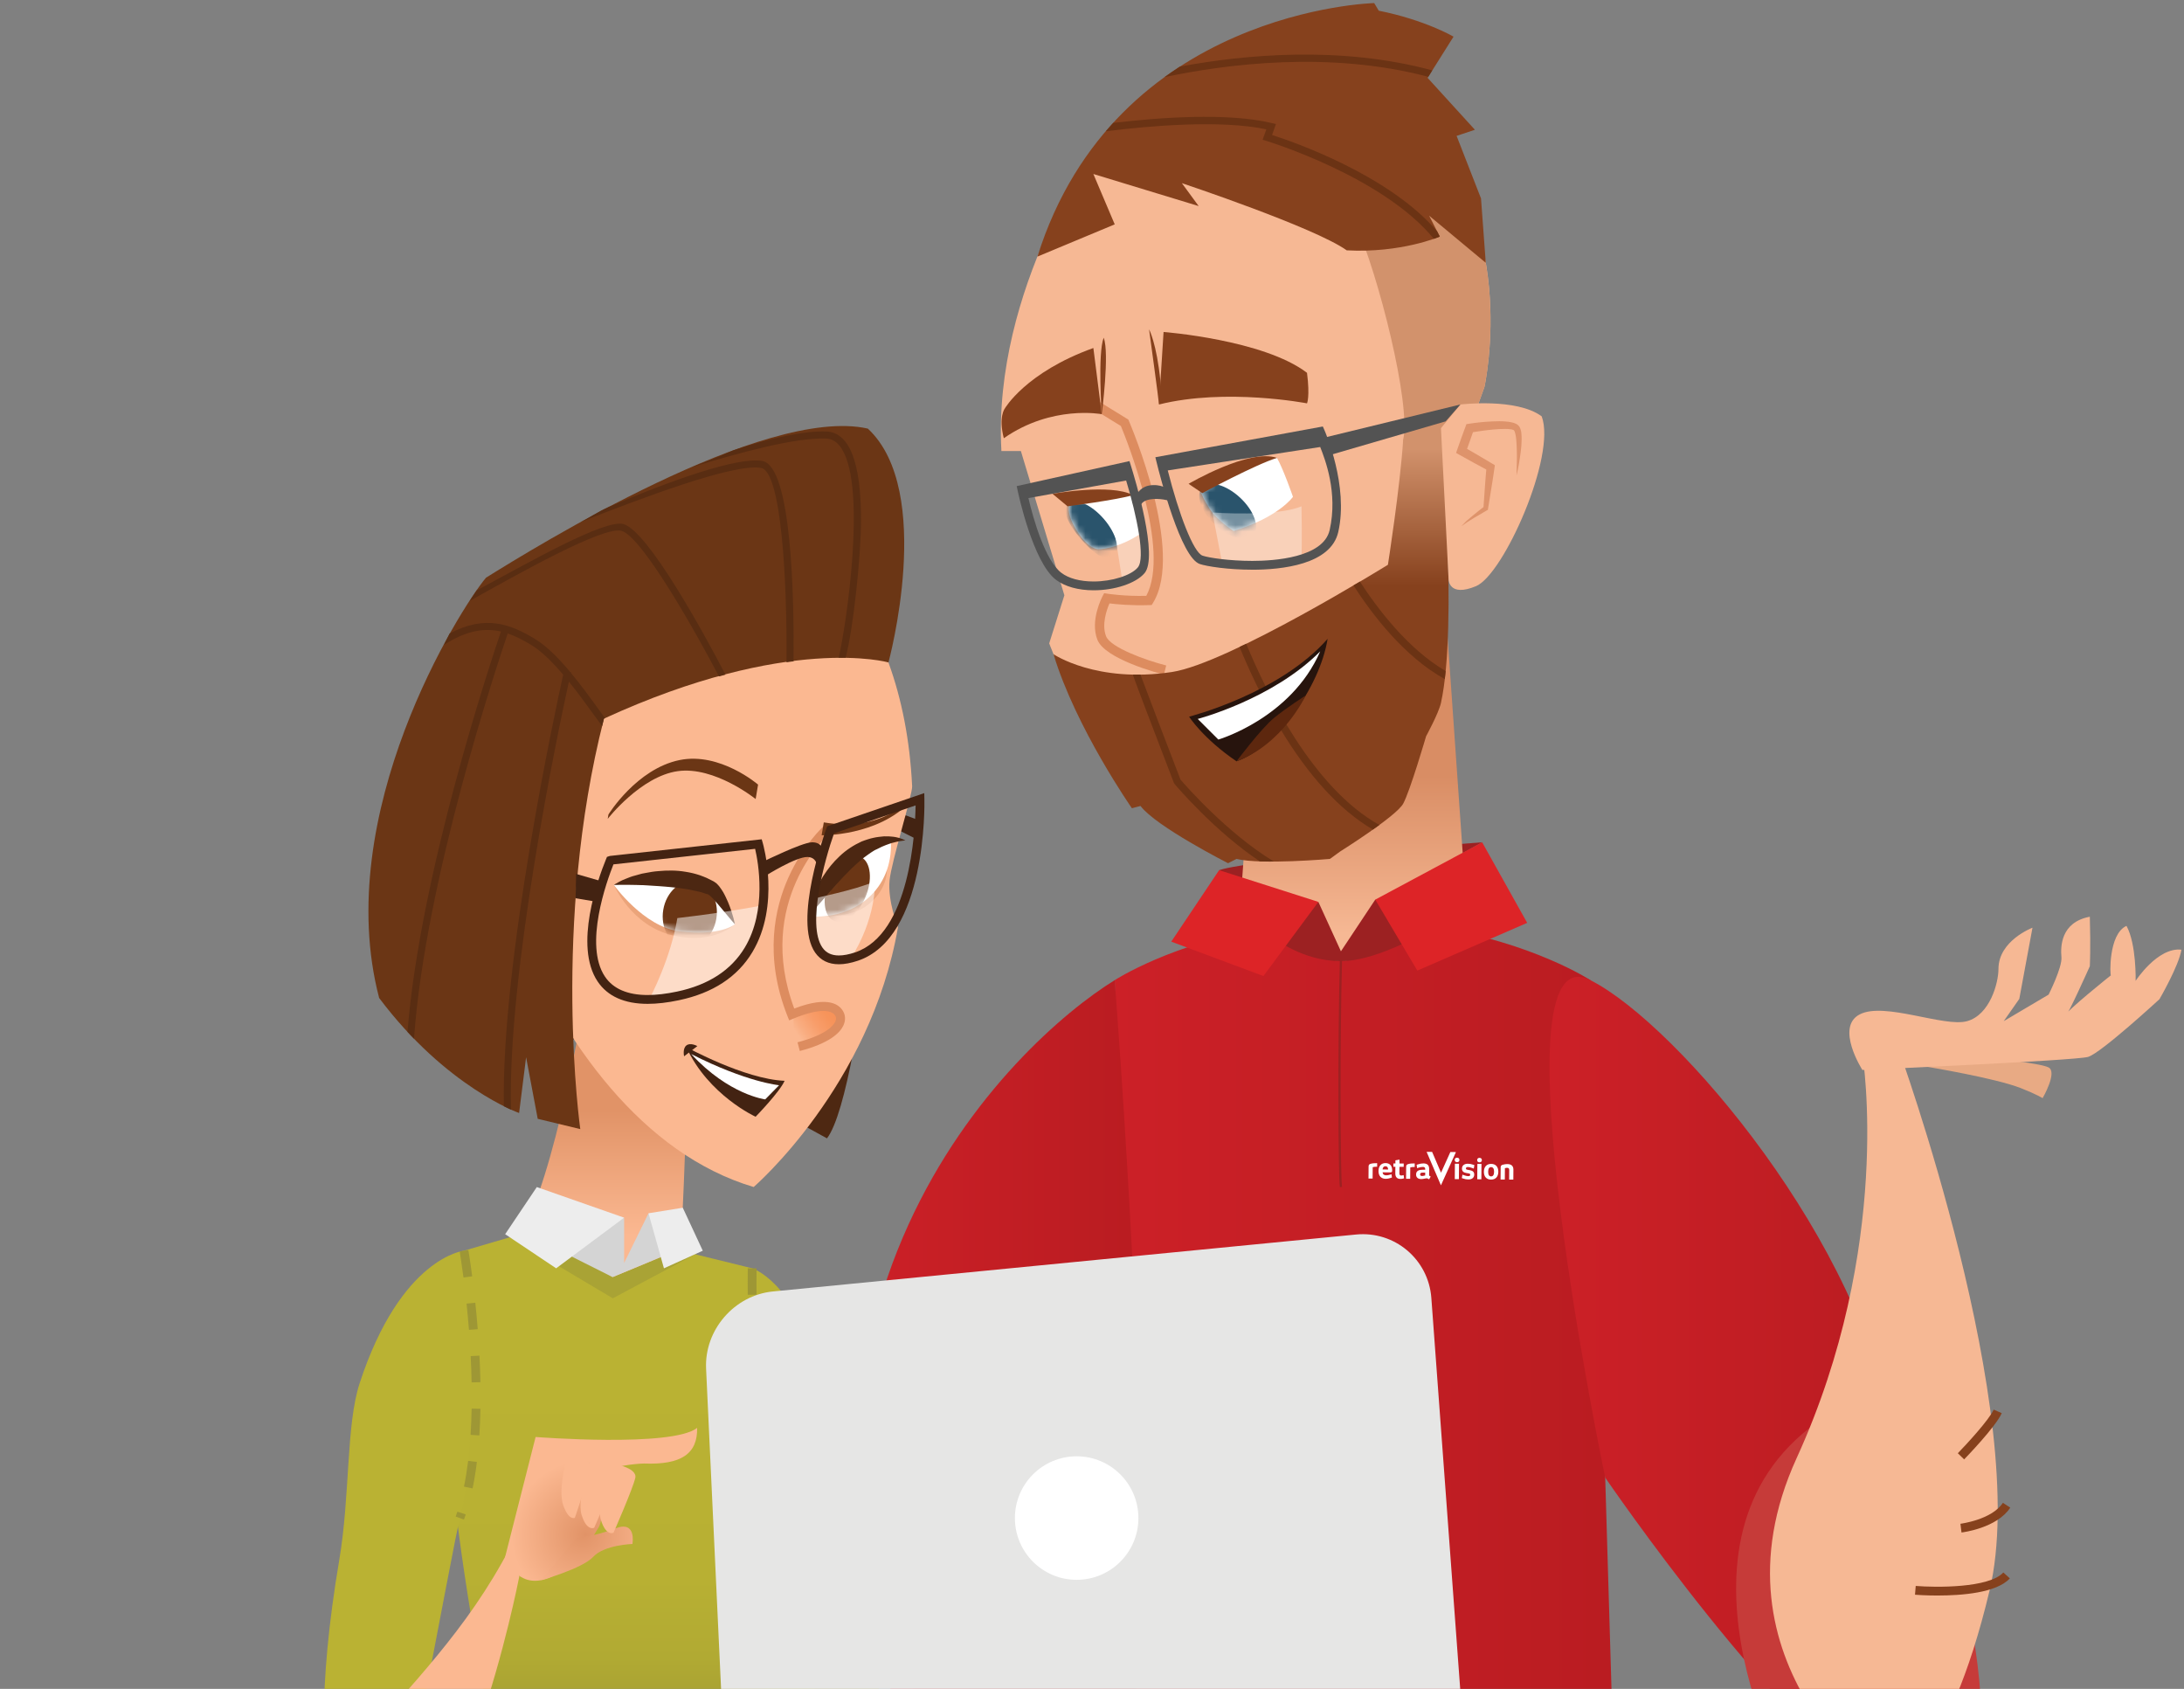 <svg width="335" height="259" viewBox="0 0 335 259" fill="none" xmlns="http://www.w3.org/2000/svg">
<rect x="0" y="0" width="335" height="259" fill="#808080" stroke="none"/>
<path d="M141.161 125.874L138.894 125.024L137.662 127.224L140.986 128.898L141.161 125.874Z" fill="#432312"/>
<path d="M136.977 114.004C137.051 108.639 132.688 166.898 126.851 174.578C97.644 158.159 77.847 158.055 77.847 158.055L82.136 149.177L136.977 114.004Z" fill="#4E2812"/>
<path d="M115.372 194.506C115.372 194.506 121.651 196.42 125.197 209.144C127.607 217.782 129.597 229.852 131.845 242.333C134.365 256.35 137.952 272.084 135.364 287.366C127.259 287.028 113.577 269.131 113.327 218.818C113.752 200.583 115.372 194.506 115.372 194.506Z" fill="url(#paint0_linear_523_61)"/>
<path d="M89.528 153.978C89.528 153.978 85.051 180.834 79.817 189.273C86.738 197.209 94.421 199.74 96.827 199.571C99.233 199.403 104.395 191.804 104.395 191.804C104.395 191.804 105.441 173.232 105.293 163.271C96.027 158.038 89.528 153.975 89.528 153.975V153.978Z" fill="url(#paint1_linear_523_61)"/>
<path d="M115.608 182.035C115.608 182.035 133.525 166.591 137.74 142.199C137.74 142.199 136.14 138.258 136.451 134.992C136.717 132.204 139.973 121.802 139.913 120.587C138.512 91.828 122.228 78.379 109.838 77.133C99.631 76.108 71.952 88.96 70.201 97.919C67.012 114.196 81.572 171.913 115.605 182.039L115.608 182.035Z" fill="#FBB891"/>
<path d="M123.949 140.539C123.949 140.539 129.857 141.021 132.682 139.078C136.255 136.621 136.036 133.416 136.036 133.416L123.946 140.535L123.949 140.539Z" fill="#EBA47A"/>
<path d="M94.161 135.71C94.161 135.71 96.83 141.99 103.214 143.447C109.599 144.909 112.723 141.74 112.723 141.74L94.161 135.707V135.71Z" fill="#EBA47A"/>
<path d="M121.763 155.46C121.763 155.46 121.142 160.514 123.936 160.055C126.733 159.597 130.488 157.086 128.842 155.153C127.195 153.219 121.759 155.463 121.759 155.463L121.763 155.46Z" fill="url(#paint2_linear_523_61)"/>
<path d="M112.723 141.743C112.723 141.743 110.803 135.913 109.315 135.413C107.827 134.917 100.087 134.715 99.135 134.968C98.183 135.221 94.161 135.71 94.161 135.71C94.161 135.71 98.707 142.118 104.233 142.827C110.469 143.626 112.723 141.743 112.723 141.743Z" fill="white"/>
<mask id="mask0_523_61" style="mask-type:alpha" maskUnits="userSpaceOnUse" x="94" y="134" width="19" height="10">
<path d="M112.723 141.743C112.723 141.743 110.803 135.913 109.315 135.413C107.827 134.917 100.087 134.715 99.135 134.968C98.183 135.221 94.161 135.71 94.161 135.71C94.161 135.71 98.707 142.118 104.233 142.827C110.469 143.626 112.723 141.743 112.723 141.743Z" fill="white"/>
</mask>
<g mask="url(#mask0_523_61)">
<path d="M109.879 140.883C109.416 143.657 107.216 145.6 104.969 145.226C102.722 144.851 101.274 142.297 101.737 139.523C102.199 136.75 104.399 134.806 106.646 135.181C108.893 135.555 110.341 138.109 109.879 140.883Z" fill="#6B3615"/>
</g>
<path d="M93.335 124.896C93.335 124.896 97.644 117.911 104.233 116.562C110.445 115.289 116.28 120.327 116.28 120.327L115.908 122.541C115.908 122.541 109.619 117.462 103.947 118.265C98.275 119.069 93.217 125.577 93.217 125.577L93.331 124.896H93.335Z" fill="#6B3615"/>
<path d="M122.68 161.182L122.33 159.846C126.74 158.692 127.836 157.268 128.103 156.712C128.295 156.313 128.245 156.03 128.17 155.861C127.745 154.91 125.819 154.501 121.699 156.212L121.051 156.482L120.791 155.831C117.147 146.646 118.854 139.206 120.929 134.583C123.18 129.576 126.257 126.772 126.389 126.654L127.313 127.68C126.834 128.115 115.75 138.369 121.827 154.67C127.239 152.592 128.913 154.147 129.429 155.291C129.706 155.905 129.675 156.621 129.348 157.305C128.818 158.416 127.229 159.988 122.677 161.182H122.68Z" fill="#DD8C5F"/>
<path d="M104.932 161.989C104.932 161.989 104.662 160.808 105.289 160.322C105.917 159.836 106.966 160.427 106.966 160.427L104.935 161.989H104.932Z" fill="#432312"/>
<path d="M105.266 160.572C105.266 160.572 114.201 165.498 120.345 165.751C119.633 167.428 115.901 171.261 115.901 171.261C115.901 171.261 108.654 167.965 105.266 160.572Z" fill="#432312"/>
<path d="M112.723 141.743C112.723 141.743 111.775 140.674 110.489 139.098C110.172 138.71 109.808 138.295 109.437 137.893C109.089 137.516 108.607 137.05 108.438 137.121C108.131 137.02 107.82 136.918 107.507 136.817C107.199 136.729 106.926 136.692 106.636 136.621C106.072 136.483 105.425 136.368 104.804 136.277C104.176 136.176 103.538 136.119 102.904 136.048C102.266 136.007 101.639 135.916 101.018 135.893C100.394 135.852 99.79 135.815 99.216 135.778L98.787 135.754L98.683 135.747C98.723 135.737 98.632 135.744 98.615 135.741H98.403C98.123 135.731 97.853 135.724 97.593 135.717C96.547 135.683 95.757 135.697 95.13 135.7C94.512 135.704 94.161 135.707 94.161 135.707C94.161 135.707 94.455 135.501 95.005 135.214C95.278 135.066 95.622 134.901 96.034 134.749C96.446 134.583 96.918 134.391 97.411 134.273C97.66 134.202 97.92 134.131 98.19 134.057L98.393 134C98.443 133.989 98.423 133.986 98.534 133.969L98.642 133.949L99.081 133.868C99.675 133.753 100.309 133.639 100.974 133.595C102.3 133.47 103.751 133.45 105.199 133.703C105.927 133.817 106.626 133.983 107.351 134.226C107.702 134.361 108.077 134.492 108.391 134.634C108.687 134.782 108.981 134.928 109.268 135.069L109.376 135.127L109.484 135.181L109.575 135.241C109.696 135.322 109.818 135.41 109.922 135.494C110.068 135.646 110.24 135.812 110.341 135.953C110.574 136.25 110.749 136.53 110.918 136.804C111.242 137.35 111.461 137.887 111.68 138.369C112.494 140.326 112.716 141.733 112.716 141.733L112.723 141.743Z" fill="#4C2712"/>
<path d="M81.096 142.236C81.096 142.236 72.242 126.742 65.993 136.891C59.343 147.696 81.127 152.507 83.286 149.366C81.623 143.95 81.096 142.233 81.096 142.233V142.236Z" fill="#FBB891"/>
<g style="mix-blend-mode:multiply">
<path d="M68.49 138.713C69.003 137.742 70.191 137.242 71.308 137.198C71.871 137.185 72.441 137.252 72.981 137.391C73.258 137.448 73.525 137.532 73.781 137.634C74.047 137.721 74.324 137.836 74.55 137.937C75.036 138.136 75.562 138.427 76.021 138.71C76.484 139.014 76.943 139.327 77.368 139.685C77.79 140.046 78.191 140.434 78.566 140.846C78.94 141.271 79.288 141.676 79.608 142.209L80.938 144.419L78.677 143.154C78.272 142.928 77.8 142.708 77.344 142.536C76.885 142.361 76.416 142.229 75.961 142.145C75.019 141.983 74.26 142.155 73.936 142.931C73.896 143.019 73.859 143.147 73.832 143.221C73.801 143.346 73.761 143.491 73.754 143.579C73.717 143.775 73.71 144.008 73.734 144.213C73.774 144.635 73.997 145.027 74.338 145.351C75.026 146.022 76.072 146.353 77.094 146.579C76.035 146.643 74.928 146.481 73.929 145.863C73.44 145.546 73.025 145.01 72.87 144.392C72.789 144.082 72.755 143.781 72.782 143.454C72.789 143.279 72.812 143.167 72.829 143.032C72.867 142.85 72.894 142.722 72.944 142.563C73.123 141.963 73.609 141.325 74.263 141.075C74.901 140.809 75.546 140.802 76.129 140.866C76.72 140.927 77.27 141.085 77.8 141.271C78.333 141.463 78.825 141.676 79.345 141.953L78.414 142.897C78.174 142.533 77.864 142.104 77.54 141.737C77.216 141.359 76.858 141.004 76.487 140.667C76.126 140.32 75.731 140.009 75.33 139.705C74.904 139.415 74.527 139.149 74.064 138.889C73.821 138.747 73.619 138.639 73.393 138.538C73.167 138.423 72.937 138.325 72.704 138.238C72.242 138.042 71.76 137.927 71.27 137.856C70.781 137.775 70.278 137.802 69.796 137.931C69.32 138.072 68.848 138.315 68.48 138.7L68.49 138.713Z" fill="#EBC9B6"/>
</g>
<path d="M71.169 191.807L79.817 189.273L93.972 195.856L104.395 191.804L115.368 194.503C115.368 194.503 115.102 228.607 120.166 237.386C125.231 246.166 128.609 252.581 128.609 252.581C128.609 252.581 126.922 262.035 115.439 263.048C111.387 269.799 110.648 287.676 110.712 300.525C110.783 314.37 116.003 330.809 116.003 333.07V348.365C116.003 348.365 102.496 355.795 82.463 346.563C62.426 337.335 55.675 322.478 55.675 322.478C55.675 322.478 77.823 304.554 77.823 286.323C77.823 268.092 62.578 216.679 71.169 191.804V191.807Z" fill="url(#paint3_linear_523_61)"/>
<path d="M78.248 189.732L93.993 199.106L106.936 192.199L103.707 191.807L93.972 195.856L81.339 188.278L78.248 189.732Z" fill="#A9A335"/>
<path d="M126.358 126.121L126.028 128.095C126.028 128.095 134.618 128.284 139.693 122.892L139.72 122.335C139.585 122.493 135.519 127.653 126.362 126.121H126.358Z" fill="#6B3615"/>
<path d="M71.169 191.807C71.169 191.807 61.502 192.786 55.172 212.113C53.063 218.555 53.724 229.288 52.037 239.249C45.285 279.092 55 287.703 55.675 288.04C56.026 288.216 61.573 278.235 64.546 263.412C67.279 249.78 69.766 235.794 70.882 231.272C73.214 221.831 72.144 193.491 71.169 191.804V191.807Z" fill="#BAB233"/>
<path d="M55.675 288.04C55.675 288.04 46.811 277.763 54.821 268.119C62.831 258.475 71.544 250.222 78.299 237.221L79.649 241.78C79.649 241.78 70.532 289.056 55.675 288.04Z" fill="#FBB891"/>
<path d="M77.486 238.743L82.156 220.373C82.156 220.373 103.096 222.01 106.933 218.977C107.014 222.955 104.493 224.665 98.781 224.443C97.35 224.463 93.972 224.908 93.122 225.523C93.122 225.523 92.505 233.03 91.884 234.123C87.713 241.456 83.013 243.349 80.314 242.043C77.614 240.737 77.486 238.743 77.486 238.743Z" fill="url(#paint4_radial_523_61)"/>
<path d="M90.726 223.623C90.726 223.623 94.846 224.24 94.489 225.873C94.131 227.507 91.148 234.289 91.148 234.289C91.148 234.289 90.014 234.906 89.215 232.332C88.415 229.761 90.726 223.623 90.726 223.623Z" fill="#FBB891"/>
<path d="M87.106 222.719C87.106 222.719 90.699 223.572 90.497 225.084C90.298 226.596 88.175 232.767 88.175 232.767C88.175 232.767 87.241 233.27 86.377 230.8C85.516 228.33 87.102 222.719 87.102 222.719H87.106Z" fill="#FBB891"/>
<path d="M82.986 242.333C82.986 242.333 89.312 240.578 91 238.746C92.687 236.911 97.006 236.782 97.006 236.782C97.006 236.782 97.681 233.111 94.397 234.39C91.114 235.669 88.415 235.851 88.415 235.851L82.989 242.336L82.986 242.333Z" fill="url(#paint5_radial_523_61)"/>
<path d="M93.686 224.389C93.686 224.389 97.805 225.006 97.448 226.639C97.09 228.273 94.107 235.055 94.107 235.055C94.107 235.055 92.974 235.672 92.174 233.098C91.374 230.527 93.686 224.389 93.686 224.389Z" fill="#FBB891"/>
<path d="M89.009 173.158C89.009 173.158 84.552 141.801 92.64 110.208C120.923 97.214 136.279 101.587 136.279 101.587C136.279 101.587 143.442 75.332 133.114 65.728C117.211 62.155 82.017 83.953 74.55 88.592C70.518 93.387 50.752 124.768 58.158 153.051C68.456 166.753 79.625 170.688 79.625 170.688L80.698 162.134L82.48 171.579L89.016 173.158H89.009Z" fill="#6B3615"/>
<path d="M95.734 186.739V193.69L99.476 186.064L103.707 191.807L93.972 195.856L86.91 192.313L95.734 186.739Z" fill="#D4D4D4"/>
<path d="M82.341 182.045L77.486 189.273L85.307 194.506L95.734 186.739L82.341 182.045Z" fill="#EDEDED"/>
<path d="M99.476 186.064L101.841 194.506L107.8 191.807L104.73 185.217L99.476 186.064Z" fill="#EDEDED"/>
<path d="M116.023 222.951C115.837 221.784 115.669 220.414 115.52 218.885L116.863 218.754C117.008 220.255 117.174 221.598 117.356 222.739L116.023 222.951ZM115.196 214.819C115.109 213.483 115.034 212.117 114.977 210.757L116.327 210.696C116.387 212.049 116.458 213.406 116.546 214.732L115.2 214.819H115.196ZM114.828 206.694C114.788 205.277 114.758 203.907 114.737 202.628L116.087 202.608C116.107 203.88 116.138 205.243 116.178 206.654L114.828 206.694ZM114.694 198.566L114.687 196.676C114.687 195.31 114.697 194.5 114.697 194.5L116.047 194.513C116.047 194.513 116.036 195.32 116.036 196.676L116.043 198.556L114.694 198.562V198.566Z" fill="#9E9735"/>
<path d="M71.166 233.04L69.897 232.578C69.988 232.332 70.073 232.079 70.157 231.826L71.439 232.251C71.352 232.517 71.26 232.784 71.166 233.04ZM72.492 228.259L71.169 227.986C71.422 226.758 71.638 225.431 71.81 224.038L73.15 224.203C72.975 225.631 72.752 226.994 72.492 228.256V228.259ZM73.531 220.134L72.182 220.046C72.263 218.754 72.32 217.401 72.344 216.027L73.693 216.051C73.67 217.448 73.612 218.818 73.528 220.134H73.531ZM72.34 211.999C72.313 210.629 72.263 209.279 72.195 207.966L73.545 207.899C73.612 209.225 73.663 210.588 73.69 211.972L72.34 211.999ZM71.932 203.941C71.82 202.514 71.692 201.164 71.564 199.922L72.907 199.784C73.039 201.039 73.167 202.399 73.282 203.84L71.935 203.944L71.932 203.941ZM71.092 195.91C70.768 193.43 70.508 191.929 70.508 191.922L71.837 191.692C71.837 191.692 72.101 193.218 72.428 195.738L71.088 195.914L71.092 195.91Z" fill="#9E9735"/>
<path d="M95.366 81.415C98.642 82.468 106.997 97.467 110.28 103.729C110.614 103.638 110.948 103.547 111.275 103.463C107.921 97.001 99.469 81.601 95.697 80.39C92.872 79.485 80.985 86.345 73.113 90.549C72.789 91.022 72.434 91.558 72.053 92.156C79.328 88.096 92.653 80.565 95.369 81.419L95.366 81.415Z" fill="#592D12"/>
<path d="M126.682 66.167C123.376 66.083 118.658 67.044 112.497 69.052C112.497 69.052 108.549 70.79 105.921 71.694C113.715 69.339 121.786 67.126 126.655 67.25C127.671 67.267 128.494 67.817 129.162 68.904C132.925 75.035 129.807 95.844 128.65 100.871C129.014 100.865 129.368 100.858 129.712 100.854C130.87 96.481 132.041 85.573 132.068 79.944C132.112 70.894 130.289 66.255 126.686 66.167H126.682Z" fill="#592D12"/>
<path d="M87.561 103.176C87.575 103.122 87.582 103.078 87.585 103.068L87.447 103.038C85.712 100.962 83.863 99.076 82.048 97.983C78.366 95.763 74.503 94.197 68.962 97.16C68.679 97.723 68.395 98.303 68.109 98.891C71.594 96.647 74.365 96.279 76.845 96.846C75.262 101.489 64.454 133.905 62.501 158.243C62.835 158.605 63.169 158.955 63.503 159.296C65.22 134.938 76.359 101.62 77.884 97.146C79.126 97.568 80.307 98.199 81.488 98.911C83.09 99.876 84.784 101.583 86.384 103.469C85.189 108.868 76.882 147.351 77.283 169.648C77.695 169.854 78.066 170.033 78.376 170.171C77.84 149.059 85.567 112.29 87.261 104.529C88.624 106.219 89.893 107.967 90.932 109.405C91.502 110.194 91.965 110.832 92.356 111.352C92.451 110.97 92.538 110.589 92.636 110.208C92.69 110.181 92.744 110.161 92.801 110.134C92.474 109.692 92.137 109.223 91.809 108.77C90.571 107.056 89.113 105.045 87.558 103.176H87.561Z" fill="#592D12"/>
<path d="M116.927 70.692C116.927 70.692 116.904 70.689 116.89 70.685C113.216 70.071 103.454 73.442 93.341 77.761C91.374 78.635 90.763 79.236 89.086 80.052C98.45 76.371 112.514 71.05 116.708 71.751C116.718 71.751 116.732 71.758 116.742 71.758C119.839 72.302 120.744 88.906 120.642 101.56C121.01 101.506 121.371 101.458 121.725 101.415C121.813 91.592 121.442 71.488 116.927 70.695V70.692Z" fill="#592D12"/>
<path d="M117.376 168.599C117.376 168.599 111.815 167.921 106.025 161.648C114.559 165.987 119.505 166.429 119.505 166.429L117.376 168.599Z" fill="white"/>
<path d="M123.949 140.539C123.949 140.539 130.374 126.968 136.66 129.158C136.906 136.159 131.484 141.052 123.949 140.539Z" fill="white"/>
<mask id="mask1_523_61" style="mask-type:alpha" maskUnits="userSpaceOnUse" x="123" y="128" width="14" height="13">
<path d="M123.949 140.539C123.949 140.539 130.374 126.968 136.66 129.158C136.906 136.159 131.484 141.052 123.949 140.539Z" fill="white"/>
</mask>
<g mask="url(#mask1_523_61)">
<path d="M133.063 136.719C132.203 139.503 130.121 141.582 128.407 141.359C126.696 141.139 126.004 138.703 126.861 135.92C127.722 133.136 129.804 131.057 131.518 131.28C133.228 131.499 133.92 133.935 133.063 136.719Z" fill="#6B3615"/>
</g>
<path d="M123.949 140.539C123.949 140.539 124.037 139.179 124.762 137.337C125.474 135.501 126.794 133.149 128.801 131.293C129.787 130.352 130.964 129.596 132.155 129.053C132.466 128.938 132.763 128.817 133.07 128.729L133.556 128.584L133.961 128.489C134.47 128.368 135.074 128.307 135.6 128.26C136.123 128.25 136.586 128.26 136.997 128.321C137.406 128.361 137.757 128.469 138.037 128.537C138.6 128.722 138.884 128.891 138.884 128.891C138.884 128.891 138.55 128.901 138.006 128.999C137.733 129.05 137.409 129.117 137.048 129.218C136.687 129.289 136.285 129.461 135.874 129.6C135.472 129.765 135.067 129.924 134.558 130.204L134.18 130.379L133.883 130.561C133.66 130.693 133.444 130.855 133.222 131.007C132.324 131.607 131.467 132.393 130.61 133.197C128.923 134.836 127.337 136.702 126.102 138.13C124.877 139.56 123.949 140.532 123.949 140.532V140.539Z" fill="#4C2712"/>
<path d="M117.42 134.317C117.42 134.317 122.08 131.378 123.875 131.425C125.667 131.472 125.41 133.669 125.41 133.669L126.254 130.274C126.254 130.274 125.957 129.083 124.455 129.181C122.879 129.282 117.255 132.042 117.255 132.042L117.423 134.317H117.42Z" fill="#432312"/>
<path d="M92.552 135.231L88.368 134.023L88.29 137.755L91.195 138.241L92.552 135.231Z" fill="#432312"/>
<path opacity="0.5" d="M99.732 152.959C99.732 152.959 102.89 147.011 103.896 140.795C111.775 139.881 117.069 138.825 117.069 138.825C117.069 138.825 116.148 153 99.732 152.963V152.959Z" fill="white"/>
<path opacity="0.5" d="M124.701 137.887C124.725 137.711 131.005 136.588 134.217 135.154C134.217 141.592 130.515 146.943 130.515 146.943C130.515 146.943 123.045 149.653 124.698 137.887H124.701Z" fill="white"/>
<path d="M99.347 153.948C95.781 153.948 93.2 152.794 91.671 150.52C87.993 145.04 91.722 134.793 92.95 131.783L93.102 131.412L93.544 131.266L116.836 128.712L116.995 129.259C117.106 129.647 119.701 138.859 115.402 146.022C113.125 149.818 109.339 152.298 104.149 153.391C102.394 153.763 100.782 153.948 99.351 153.948H99.347ZM94.091 132.566C93.075 135.116 89.528 144.912 92.791 149.767C94.053 151.644 96.257 152.595 99.344 152.595C100.68 152.595 102.199 152.416 103.862 152.065C108.671 151.05 112.16 148.782 114.238 145.32C117.666 139.608 116.303 132.225 115.827 130.177L94.087 132.559L94.091 132.566Z" fill="#432312"/>
<path d="M128.676 147.878C127.091 147.878 125.869 147.277 125.039 146.093C121.634 141.224 126.561 127.602 126.77 127.025L126.881 126.721L141.772 121.63L141.792 122.551C141.812 123.415 142.153 143.785 131.588 147.335C130.512 147.696 129.533 147.878 128.673 147.878H128.676ZM127.934 127.791C126.52 131.776 123.72 141.845 126.149 145.32C126.716 146.133 127.546 146.528 128.676 146.528C129.388 146.528 130.225 146.37 131.163 146.056C139.592 143.225 140.382 127.521 140.442 123.516L127.934 127.794V127.791Z" fill="#432312"/>
<path d="M227.346 129.174C227.346 129.174 192.176 131.702 187 133.446C191.501 137.893 205.683 141.183 205.683 141.183L227.346 129.174Z" fill="#9C2122"/>
<path d="M136.977 260.244C136.977 260.244 135.729 280.307 143.692 285.409C151.655 290.514 162.038 285.554 162.038 285.554L162.885 278.198L169.64 279.757C169.64 279.757 176.419 270.44 174.168 257.517C171.917 244.59 136.977 260.244 136.977 260.244Z" fill="#9C2122"/>
<path d="M295.685 163.619C295.685 163.619 306.047 165.329 309.944 166.861C312.35 167.806 313.315 168.407 313.315 168.407C313.315 168.407 315.63 164.428 314.229 163.7C312.832 162.971 304.542 162.225 304.542 162.225L295.681 163.619H295.685Z" fill="#E8AA84"/>
<path d="M220.314 73.024L225.041 140.535C225.041 140.535 217.837 153.395 204.556 152.959C191.275 152.524 189.882 143.886 189.882 143.886L191.235 125.021L210.637 110.65L220.318 73.02L220.314 73.024Z" fill="url(#paint6_linear_523_61)"/>
<path d="M168.354 21.941C168.354 21.941 152.202 44.238 153.605 69.17H156.591L163.262 91.292L160.937 98.665C160.937 98.665 173.972 134.793 199.255 130.16C224.539 125.527 220.149 80.403 220.149 80.403L227.697 59.334C227.697 59.334 233.666 32.472 215.408 17.899C197.15 3.325 173.031 14.244 168.354 21.938V21.941Z" fill="#F6B894"/>
<path d="M177.775 62.03L178.477 50.912C178.477 50.912 193.809 52.083 200.48 57.175C200.949 60.863 200.48 61.858 200.48 61.858C200.48 61.858 188.073 59.459 177.771 62.034L177.775 62.03Z" fill="#86411D"/>
<path d="M178.534 103.459C177.61 103.223 169.481 101.06 168.327 98.108C167.166 95.142 169.046 91.572 169.127 91.42L169.366 90.971L169.869 91.049C169.896 91.052 172.518 91.467 175.828 91.376C179.6 84.358 172.791 67.402 171.931 65.33L167.561 62.641L168.313 61.416L173.071 64.345L173.162 64.554C173.513 65.371 181.682 84.621 176.86 92.456L176.658 92.783L176.273 92.797C173.506 92.895 171.188 92.662 170.179 92.537C169.768 93.485 168.948 95.763 169.66 97.578C170.331 99.289 175.673 101.236 178.885 102.059L178.527 103.453L178.534 103.459Z" fill="#DD8C5F"/>
<path d="M184.345 75.227C184.345 75.227 191.744 70.048 195.871 70.223C196.836 71.89 198.327 76.192 198.327 76.192C198.327 76.192 196.178 79.303 189.23 81.425C189.23 81.425 186.669 79.819 185.498 77.947C183.761 75.166 184.341 75.227 184.341 75.227H184.345Z" fill="white"/>
<mask id="mask2_523_61" style="mask-type:alpha" maskUnits="userSpaceOnUse" x="184" y="70" width="15" height="12">
<path d="M184.345 75.227C184.345 75.227 191.744 70.048 195.871 70.223C196.836 71.89 198.327 76.192 198.327 76.192C198.327 76.192 196.178 79.303 189.23 81.425C189.23 81.425 186.669 79.819 185.498 77.947C183.761 75.166 184.341 75.227 184.341 75.227H184.345Z" fill="white"/>
</mask>
<g mask="url(#mask2_523_61)">
<path d="M190.249 76.351C192.405 78.375 193.286 80.943 192.213 82.084C191.14 83.224 188.525 82.509 186.369 80.484C184.213 78.46 183.335 75.892 184.405 74.751C185.478 73.611 188.093 74.326 190.249 76.351Z" fill="#2A546C"/>
</g>
<path d="M164.167 77.076L173.797 75.929C173.797 75.929 174.765 80.417 174.941 81.851C171.34 84.243 168.486 84.226 168.486 84.226C168.486 84.226 166.988 84.334 165.105 81.284C163.225 78.234 164.167 77.076 164.167 77.076Z" fill="white"/>
<mask id="mask3_523_61" style="mask-type:alpha" maskUnits="userSpaceOnUse" x="163" y="75" width="12" height="10">
<path d="M164.167 77.076L173.797 75.929C173.797 75.929 174.765 80.417 174.941 81.851C171.34 84.243 168.486 84.226 168.486 84.226C168.486 84.226 166.988 84.334 165.105 81.284C163.225 78.234 164.167 77.076 164.167 77.076Z" fill="white"/>
</mask>
<g mask="url(#mask3_523_61)">
<path d="M169.339 79.61C171.266 81.854 171.938 84.435 170.841 85.377C169.744 86.315 167.713 84.891 165.786 82.647C163.86 80.403 162.773 78.186 163.87 77.248C164.966 76.31 167.413 77.366 169.339 79.614V79.61Z" fill="#2A546C"/>
</g>
<path d="M226.61 34.834C224.954 34.564 220.678 31.8 218.286 31.598C214.382 31.271 211.973 33.67 207.951 34.409C211.379 41.957 216.461 61.973 215.232 67.416C215.232 67.416 216.386 71.174 221.276 77.258L227.697 59.338C227.697 59.338 230.383 47.211 226.61 34.834Z" fill="#D2926C"/>
<path d="M159.122 39.355L170.986 34.409L167.71 26.685L183.862 31.602L181.287 28.089C181.287 28.089 201.654 34.878 206.571 38.39C214.922 38.843 220.85 36.285 220.85 36.285L219.211 33.076L227.899 40.304L227.17 30.434L223.425 20.838L226.232 19.9L218.978 11.94L222.956 5.62C222.956 5.62 218.559 3.045 211.487 1.642L210.785 0.471C210.785 0.471 171.05 1.439 159.125 39.362L159.122 39.355Z" fill="#86411D"/>
<path d="M161.595 100.328C161.595 100.328 168.179 104.812 179.766 103.058C188.458 101.742 212.891 86.612 212.891 86.612C212.891 86.612 214.763 74.674 215.232 67.416C219.271 66.538 221.026 65.661 221.026 65.661C221.026 65.661 223.661 95.861 221.026 107.799C220.675 109.378 218.745 112.911 218.745 112.911C218.745 112.911 216.289 121.319 215.232 123.249C214.18 125.179 205.575 130.575 205.575 130.575L203.996 131.722C203.996 131.722 193.428 132.643 189.669 131.722L188.37 132.38C188.37 132.38 177.313 126.762 174.941 123.6L173.621 123.951C173.621 123.951 165.02 111.645 161.595 100.328Z" fill="url(#paint7_linear_523_61)"/>
<path d="M221.026 65.661L224.012 62.034C224.012 62.034 232.616 60.981 236.477 63.849C238.758 69.876 230.622 88.137 226.408 89.891C222.193 91.646 222.197 88.839 222.197 88.839L221.026 65.664V65.661Z" fill="#F6B894"/>
<path d="M224.184 80.67C224.454 80.396 224.711 80.11 224.991 79.846L225.881 79.094C226.485 78.598 227.079 78.115 227.7 77.646L227.542 77.903C227.704 75.797 227.818 73.685 228.017 71.583L228.328 72.194C226.823 71.394 225.331 70.574 223.847 69.74L223.347 69.46L223.536 68.904C223.935 67.74 224.37 66.586 224.792 65.428L224.93 65.047L225.321 64.986C226.56 64.794 227.781 64.672 229.033 64.622C229.657 64.598 230.285 64.581 230.929 64.639C231.25 64.662 231.574 64.699 231.918 64.784C232.087 64.817 232.259 64.868 232.451 64.956C232.633 65.027 232.829 65.138 233.055 65.425C233.193 65.614 233.362 66.204 233.362 66.471C233.399 66.805 233.406 67.122 233.399 67.439C233.396 68.07 233.342 68.688 233.261 69.302C233.099 70.527 232.907 71.738 232.613 72.933C232.64 71.704 232.697 70.486 232.667 69.272C232.647 68.664 232.637 68.06 232.579 67.473C232.556 67.18 232.515 66.886 232.454 66.619C232.363 66.289 232.401 66.265 232.195 65.941C232.208 66.015 231.962 65.833 231.702 65.833C231.449 65.789 231.159 65.776 230.872 65.779C230.298 65.779 229.701 65.809 229.107 65.864C227.92 65.972 226.718 66.15 225.541 66.336L226.07 65.894C225.662 67.055 225.264 68.222 224.832 69.376L224.522 68.539C226 69.386 227.471 70.243 228.928 71.124L229.293 71.343L229.239 71.735C228.949 73.827 228.577 75.909 228.25 77.997L228.223 78.18L228.092 78.257C226.762 79.043 225.443 79.755 224.181 80.68L224.184 80.67Z" fill="#DE936B"/>
<path d="M167.71 53.369L168.998 63.518C168.998 63.518 161.349 62.054 153.973 67.206C153.129 63.927 154.118 62.661 154.118 62.661C154.118 62.661 157.293 57.114 167.71 53.369Z" fill="#86411D"/>
<path d="M168.995 63.518C168.995 63.518 168.351 54.246 169.289 51.79C170.223 54.131 168.995 63.518 168.995 63.518Z" fill="#86411D"/>
<path d="M177.775 62.03C177.792 61.74 176.253 50.501 176.253 50.501C176.253 50.501 177.424 52.667 177.998 58.508C178.177 60.33 177.775 62.03 177.775 62.03Z" fill="#86411D"/>
<path d="M163.745 77.643L161.447 75.733C161.447 75.733 170.345 74.107 173.797 75.932C171.104 76.705 163.745 77.643 163.745 77.643Z" fill="#86411D"/>
<path d="M184.419 75.622L182.313 74.201C182.313 74.201 191.613 68.728 195.874 70.223C192.672 71.188 184.419 75.622 184.419 75.622Z" fill="#86411D"/>
<path d="M181.075 119.561C178.983 114.129 176.051 106.462 174.93 103.449C174.536 103.453 174.137 103.463 173.76 103.456C174.387 105.211 175.987 109.479 180.059 120.054L180.154 120.216C180.478 120.6 186.298 127.46 193.239 132.1C193.937 132.124 194.666 132.13 195.409 132.127C188.262 127.815 181.767 120.368 181.075 119.561Z" fill="#6B3314"/>
<path d="M208.595 89.196C208.278 89.382 207.947 89.578 207.603 89.78C210.428 94.173 215.378 100.706 221.613 104.144C221.66 103.743 221.704 103.331 221.745 102.909C215.992 99.545 211.312 93.384 208.595 89.196Z" fill="#6B3314"/>
<path d="M210.589 127.224C210.92 126.988 211.251 126.752 211.575 126.512C201.293 120.803 194.167 106.031 191.154 98.725C190.81 98.891 190.472 99.056 190.131 99.215C191.451 102.423 193.529 107.009 196.296 111.639C200.72 119.035 205.565 124.285 210.586 127.221L210.589 127.224Z" fill="#6B3314"/>
<path d="M182.398 109.904C182.398 109.904 196.269 106.392 203.642 97.966C202.414 105.514 195.709 114.645 189.666 116.754C184.503 113.241 182.398 109.908 182.398 109.908V109.904Z" fill="#27140D"/>
<path d="M183.717 110.255L186.879 113.417C186.879 113.417 198.027 110.167 202.505 99.896C195.176 107.269 183.717 110.255 183.717 110.255Z" fill="white"/>
<path d="M189.669 116.75C189.669 116.75 193.438 111.723 195.409 110.11C197.379 108.497 200.281 106.655 200.281 106.655C200.281 106.655 196.819 114.115 189.666 116.75H189.669Z" fill="#5D270E"/>
<path d="M195.119 20.703L195.712 19.026L195.108 18.881C188.272 17.227 177.68 18.027 170.75 18.85C170.368 19.269 169.991 19.697 169.619 20.132C176.216 19.306 187.186 18.334 194.238 19.835L193.671 21.435L194.234 21.604C194.423 21.661 212.125 27.067 219.933 36.626C220.52 36.42 220.851 36.282 220.851 36.282L220.446 35.485C213.022 26.783 198.25 21.701 195.122 20.703H195.119Z" fill="#6B3314"/>
<path d="M219.076 11.778L219.697 10.793C205.585 6.973 190.827 8.377 180.987 10.212C180.198 10.722 179.408 11.258 178.625 11.825C188.141 9.817 203.969 7.776 219.076 11.778Z" fill="#6B3314"/>
<path d="M202.741 67.207L224.009 62.03L221.744 64.618L203.372 69.967L202.741 67.207Z" fill="#535353"/>
<path opacity="0.35" d="M172.17 89.196L170.821 80.619L174.941 79.131C174.941 79.131 176.213 84.432 174.532 87.023C172.852 89.615 172.17 89.193 172.17 89.193V89.196Z" fill="white"/>
<path opacity="0.35" d="M187.476 86.45L185.971 78.601C185.971 78.601 195.807 79.303 199.633 77.643C199.744 82.397 199.633 85.775 199.633 85.775C199.633 85.775 193.219 87.462 187.476 86.45Z" fill="white"/>
<path d="M192.095 87.368C188.326 87.368 185.114 86.858 184.037 86.497C181.142 85.525 177.991 73.263 177.39 70.817L177.218 70.122L202.906 65.405L203.122 65.891C203.277 66.238 206.881 74.481 205.275 81.581C204.134 86.618 196.529 87.371 192.098 87.371L192.095 87.368ZM179.121 72.143C180.808 78.79 183.052 84.742 184.466 85.218C185.428 85.539 188.518 86.018 192.095 86.018C195.338 86.018 202.987 85.556 203.956 81.28C205.251 75.558 203.237 70.409 202.505 68.553L179.124 72.143H179.121Z" fill="#535353"/>
<path d="M167.743 90.526C165.385 90.526 163.336 89.952 161.973 88.916C158.43 86.217 156.183 75.649 156.089 75.2L155.95 74.549L173.247 70.712L173.432 71.306C174.164 73.634 177.697 85.38 175.561 87.897C174.249 89.446 171.033 90.526 167.743 90.526ZM157.749 76.384C158.508 79.698 160.357 85.987 162.793 87.843C163.92 88.704 165.678 89.176 167.743 89.176C170.574 89.176 173.493 88.252 174.532 87.023C175.706 85.64 174.407 79.178 172.737 73.692L157.749 76.384Z" fill="#535353"/>
<path d="M175.018 77.413L173.699 77.13C173.807 76.584 174.576 74.772 176.24 74.464C178.035 74.134 179.212 75.041 179.29 75.065L179.401 76.803C179.401 76.803 177.812 76.324 176.344 76.597C175.207 76.806 175.028 77.39 175.021 77.413H175.018Z" fill="#535353"/>
<path d="M170.983 150.314C170.983 150.314 179.766 144.574 194.623 142.196C198.503 141.575 201.02 147.345 205.683 147.345C210.347 147.345 216.214 141.554 220.024 142.152C235.049 144.504 243.954 150.314 243.954 150.314L249.36 332.246L232.374 342.288L224.383 340.375L221.886 348.365L176.392 332.246L170.986 150.314H170.983Z" fill="url(#paint8_linear_523_61)"/>
<path d="M243.951 150.314C257.539 157.224 286.044 191.105 290.097 219.648C294.149 248.191 297.912 256.633 289.759 274.867C273.89 267.1 246.218 226.602 246.218 226.602C246.218 226.602 228.622 142.52 243.951 150.314Z" fill="url(#paint9_linear_523_61)"/>
<path d="M277.575 218.977C296.528 204.137 306.529 258.958 303.378 270.235C300.226 281.511 291.22 284.703 291.22 284.703L289.756 274.871L275.463 275.579C275.463 275.579 253.503 237.825 277.575 218.977Z" fill="#C63B39"/>
<path d="M170.983 150.314C155.711 159.725 111.761 200.584 141.165 271.662C149.634 287.362 171.016 283.05 174.168 257.521C177.32 231.988 170.983 150.317 170.983 150.317V150.314Z" fill="url(#paint10_linear_523_61)"/>
<path d="M289.759 274.871C289.759 274.871 261.112 255.29 275.578 223.623C290.421 191.129 285.707 161.989 285.707 161.989L291.109 160.575C291.109 160.575 311.598 216.878 305.183 243.892C298.769 270.906 289.759 274.871 289.759 274.871Z" fill="#F6B894"/>
<path d="M110.769 262.602C111.046 268.537 116.138 273.396 122.08 273.396H214.237C220.179 273.396 224.684 268.548 224.245 262.619L219.551 199.048C219.113 193.123 213.916 188.743 208.001 189.324L118.554 198.056C112.639 198.633 108.026 203.965 108.306 209.9L110.773 262.602H110.769Z" fill="#E6E6E5"/>
<path d="M285.667 164.084C285.667 164.084 281.462 157.532 285.258 155.564C289.051 153.597 298.215 157.582 301.728 156.604C305.241 155.625 306.54 150.736 306.54 148.597C306.54 144.24 311.76 142.273 311.76 142.273L309.735 153.192L307.346 156.604L314.233 152.531C314.233 152.531 316.342 148.36 316.2 146.791C316.058 145.222 316.058 141.43 320.556 140.586C320.698 145.364 320.556 148.175 320.556 148.175C320.556 148.175 317.044 156.044 316.902 155.622C316.76 155.2 323.927 149.44 323.789 149.578C323.647 149.72 323.367 143.255 326.178 141.99C327.723 144.801 327.581 150.422 327.581 150.422C327.581 150.422 330.952 145.222 334.607 145.644C334.185 148.175 331.236 153.233 331.236 153.233C331.236 153.233 322.243 161.523 320.276 162.087C318.309 162.65 285.67 164.088 285.67 164.088L285.667 164.084Z" fill="#F6B894"/>
<path d="M174.617 232.808C174.617 238.038 170.375 242.279 165.145 242.279C159.915 242.279 155.674 238.038 155.674 232.808C155.674 227.577 159.915 223.336 165.145 223.336C170.375 223.336 174.617 227.577 174.617 232.808Z" fill="white"/>
<path d="M195.402 143.839C195.402 143.839 199.752 147.402 205.683 147.402C211.615 147.402 220.034 142.159 220.034 142.159L210.947 137.964L205.683 145.89L202.221 138.312L195.402 143.839Z" fill="#9C2122"/>
<path d="M179.658 144.409L186.997 133.446L202.222 138.312L193.793 149.683L179.658 144.409Z" fill="#DD2427"/>
<path d="M210.947 137.964L217.399 148.846L234.253 141.528L227.346 129.174L210.947 137.964Z" fill="#DD2427"/>
<path d="M297.237 244.688C295.317 244.688 293.896 244.577 293.738 244.563L293.849 243.217C296.842 243.463 305.088 243.571 307.288 241.149L308.287 242.056C306.263 244.287 300.864 244.685 297.237 244.685V244.688Z" fill="#86411D"/>
<path d="M300.871 235.021L300.709 233.681C300.756 233.675 305.527 233.067 307.221 230.469L308.351 231.208C306.31 234.339 301.09 234.997 300.867 235.021H300.871Z" fill="#86411D"/>
<path d="M301.276 223.808L300.307 222.867C301.603 221.534 305.119 217.735 305.811 216.172L307.046 216.719C306.118 218.821 301.471 223.606 301.276 223.808Z" fill="#86411D"/>
<path d="M205.683 147.402C205.349 159.772 205.43 180.139 205.683 182.035" stroke="#9C2122" stroke-width="0.337" stroke-miterlimit="10"/>
<path d="M209.925 178.87L209.911 180.736H210.542L210.556 178.995C210.738 178.941 210.954 178.921 211.237 178.924V178.378C210.782 178.374 210.515 178.401 210.229 178.482C210.029 178.54 209.928 178.654 209.925 178.874V178.87Z" fill="white"/>
<path d="M213.545 179.532C213.552 178.745 213.154 178.374 212.523 178.368C211.946 178.364 211.453 178.735 211.447 179.576C211.44 180.372 211.879 180.777 212.56 180.783C212.806 180.783 213.016 180.74 213.292 180.652L213.508 180.581L213.434 180.078L213.218 180.149C212.992 180.22 212.806 180.25 212.614 180.247C212.307 180.247 212.101 180.099 212.071 179.785L213.282 179.795C213.461 179.795 213.542 179.714 213.542 179.532H213.545ZM212.071 179.346C212.094 179.039 212.25 178.85 212.499 178.853C212.8 178.853 212.925 179.079 212.921 179.353L212.071 179.346Z" fill="white"/>
<path d="M214.932 180.277C214.73 180.277 214.649 180.156 214.652 179.95L214.659 178.941H215.31L215.314 178.435H214.662L214.666 177.834L214.038 177.949V178.425H213.734V178.934H214.031L214.025 179.94C214.021 180.5 214.284 180.794 214.804 180.797C214.986 180.797 215.162 180.77 215.371 180.706L215.3 180.21C215.172 180.244 215.04 180.277 214.932 180.274V180.277Z" fill="white"/>
<path d="M215.688 178.911L215.675 180.777H216.306L216.319 179.036C216.501 178.982 216.717 178.961 217.001 178.965V178.418C216.545 178.415 216.279 178.442 215.992 178.523C215.793 178.58 215.691 178.695 215.688 178.914V178.911Z" fill="white"/>
<path d="M219.214 179.238C219.218 178.644 218.857 178.421 218.33 178.418C218.054 178.418 217.804 178.469 217.51 178.563L217.294 178.631L217.369 179.154L217.605 179.073C217.831 178.998 218.087 178.958 218.259 178.958C218.469 178.958 218.607 179.039 218.607 179.265V179.39H218.256C217.692 179.387 217.213 179.525 217.21 180.125C217.21 180.561 217.504 180.821 218.003 180.824C218.168 180.824 218.388 180.783 218.566 180.743L218.661 180.723C218.796 180.692 218.9 180.689 219.008 180.75L219.211 180.861L219.45 180.436L219.211 180.281L219.218 179.241L219.214 179.238ZM218.604 180.26L218.452 180.298C218.327 180.331 218.212 180.352 218.128 180.352C217.946 180.352 217.834 180.267 217.834 180.102C217.834 179.906 217.973 179.829 218.192 179.832H218.607V180.264L218.604 180.26Z" fill="white"/>
<path d="M223.499 177.541C223.273 177.541 223.138 177.672 223.135 177.882C223.135 178.094 223.267 178.229 223.493 178.233C223.719 178.233 223.854 178.101 223.857 177.888C223.857 177.679 223.726 177.544 223.499 177.544V177.541Z" fill="white"/>
<path d="M223.164 178.47L223.146 180.825L223.777 180.83L223.795 178.475L223.164 178.47Z" fill="white"/>
<path d="M225.146 178.975C225.372 178.975 225.612 179.046 225.834 179.127L226.06 179.211L226.155 178.681L225.932 178.607C225.652 178.509 225.423 178.472 225.143 178.469C224.637 178.465 224.252 178.712 224.248 179.211C224.248 179.596 224.464 179.812 224.883 179.883L225.281 179.953C225.45 179.98 225.521 180.048 225.517 180.159C225.517 180.321 225.386 180.372 225.23 180.372C225.004 180.372 224.765 180.304 224.542 180.227L224.319 180.142L224.225 180.669L224.444 180.743C224.724 180.841 224.96 180.878 225.237 180.881C225.743 180.885 226.128 180.635 226.131 180.129C226.131 179.744 225.912 179.542 225.49 179.464L225.092 179.393C224.923 179.366 224.852 179.302 224.856 179.187C224.856 179.032 224.987 178.975 225.143 178.975H225.146Z" fill="white"/>
<path d="M226.945 177.564C226.718 177.564 226.584 177.696 226.58 177.905C226.577 178.114 226.712 178.253 226.938 178.256C227.164 178.256 227.299 178.125 227.302 177.912C227.302 177.703 227.171 177.568 226.945 177.568V177.564Z" fill="white"/>
<path d="M226.611 178.494L226.593 180.849L227.224 180.854L227.241 178.499L226.611 178.494Z" fill="white"/>
<path d="M228.733 178.492C228.055 178.489 227.619 178.921 227.613 179.69C227.606 180.456 228.018 180.895 228.703 180.902C229.387 180.908 229.819 180.476 229.826 179.707C229.833 178.938 229.418 178.496 228.733 178.492ZM228.719 180.409C228.419 180.409 228.264 180.166 228.267 179.694C228.271 179.221 228.419 178.985 228.719 178.985C229.02 178.985 229.178 179.238 229.175 179.7C229.172 180.166 229.02 180.409 228.719 180.409Z" fill="white"/>
<path d="M231.216 178.519C231 178.519 230.774 178.543 230.488 178.624C230.289 178.681 230.187 178.793 230.184 179.012L230.17 180.888H230.822L230.835 179.15C231.011 179.1 231.098 179.093 231.183 179.093C231.426 179.093 231.496 179.238 231.496 179.42L231.486 180.898H232.127L232.138 179.37C232.141 178.87 231.881 178.526 231.216 178.519Z" fill="white"/>
<path d="M222.467 176.674L221.036 179.845L219.67 176.653L218.826 176.647L221.023 181.779L223.324 176.68L222.467 176.674Z" fill="white"/>
<defs>
<linearGradient id="paint0_linear_523_61" x1="120.278" y1="229.167" x2="126.358" y2="256.518" gradientUnits="userSpaceOnUse">
<stop stop-color="#BAB233"/>
<stop offset="1" stop-color="#9D9735"/>
</linearGradient>
<linearGradient id="paint1_linear_523_61" x1="92.565" y1="189.442" x2="92.565" y2="170.327" gradientUnits="userSpaceOnUse">
<stop stop-color="#FBB891"/>
<stop offset="1" stop-color="#E19367"/>
</linearGradient>
<linearGradient id="paint2_linear_523_61" x1="122.298" y1="158.644" x2="128.04" y2="154.664" gradientUnits="userSpaceOnUse">
<stop stop-color="#FBB891"/>
<stop offset="0.16" stop-color="#F9AD81"/>
<stop offset="0.47" stop-color="#F89D6A"/>
<stop offset="0.76" stop-color="#F7945B"/>
<stop offset="1" stop-color="#F79157"/>
</linearGradient>
<linearGradient id="paint3_linear_523_61" x1="92.143" y1="208.351" x2="92.143" y2="329.277" gradientUnits="userSpaceOnUse">
<stop stop-color="#BAB233"/>
<stop offset="0.28" stop-color="#B8B033"/>
<stop offset="0.38" stop-color="#B1AA33"/>
<stop offset="0.45" stop-color="#A59F34"/>
<stop offset="0.46" stop-color="#A29C35"/>
<stop offset="1" stop-color="#BAB233"/>
</linearGradient>
<radialGradient id="paint4_radial_523_61" cx="0" cy="0" r="1" gradientUnits="userSpaceOnUse" gradientTransform="translate(89.84 235.35) rotate(-22.04) scale(11.378 11.378)">
<stop stop-color="#E19367"/>
<stop offset="1" stop-color="#FBB891"/>
</radialGradient>
<radialGradient id="paint5_radial_523_61" cx="0" cy="0" r="1" gradientUnits="userSpaceOnUse" gradientTransform="translate(89.401 235.12) rotate(-22.04) scale(11.719 11.719)">
<stop stop-color="#E19367"/>
<stop offset="1" stop-color="#FBB891"/>
</radialGradient>
<linearGradient id="paint6_linear_523_61" x1="207.462" y1="143.296" x2="207.462" y2="118.947" gradientUnits="userSpaceOnUse">
<stop stop-color="#F6B894"/>
<stop offset="1" stop-color="#D98D64"/>
</linearGradient>
<linearGradient id="paint7_linear_523_61" x1="191.893" y1="68.819" x2="191.893" y2="89.888" gradientUnits="userSpaceOnUse">
<stop stop-color="#D2926C"/>
<stop offset="1" stop-color="#86411D"/>
</linearGradient>
<linearGradient id="paint8_linear_523_61" x1="170.983" y1="245.238" x2="249.356" y2="245.238" gradientUnits="userSpaceOnUse">
<stop stop-color="#CC2027"/>
<stop offset="1" stop-color="#B91C21"/>
</linearGradient>
<linearGradient id="paint9_linear_523_61" x1="237.678" y1="212.336" x2="294.591" y2="212.336" gradientUnits="userSpaceOnUse">
<stop stop-color="#CC2027"/>
<stop offset="1" stop-color="#B91C21"/>
</linearGradient>
<linearGradient id="paint10_linear_523_61" x1="131.258" y1="215.572" x2="175.045" y2="215.572" gradientUnits="userSpaceOnUse">
<stop stop-color="#CC2027"/>
<stop offset="1" stop-color="#B91C21"/>
</linearGradient>
</defs>
</svg>
